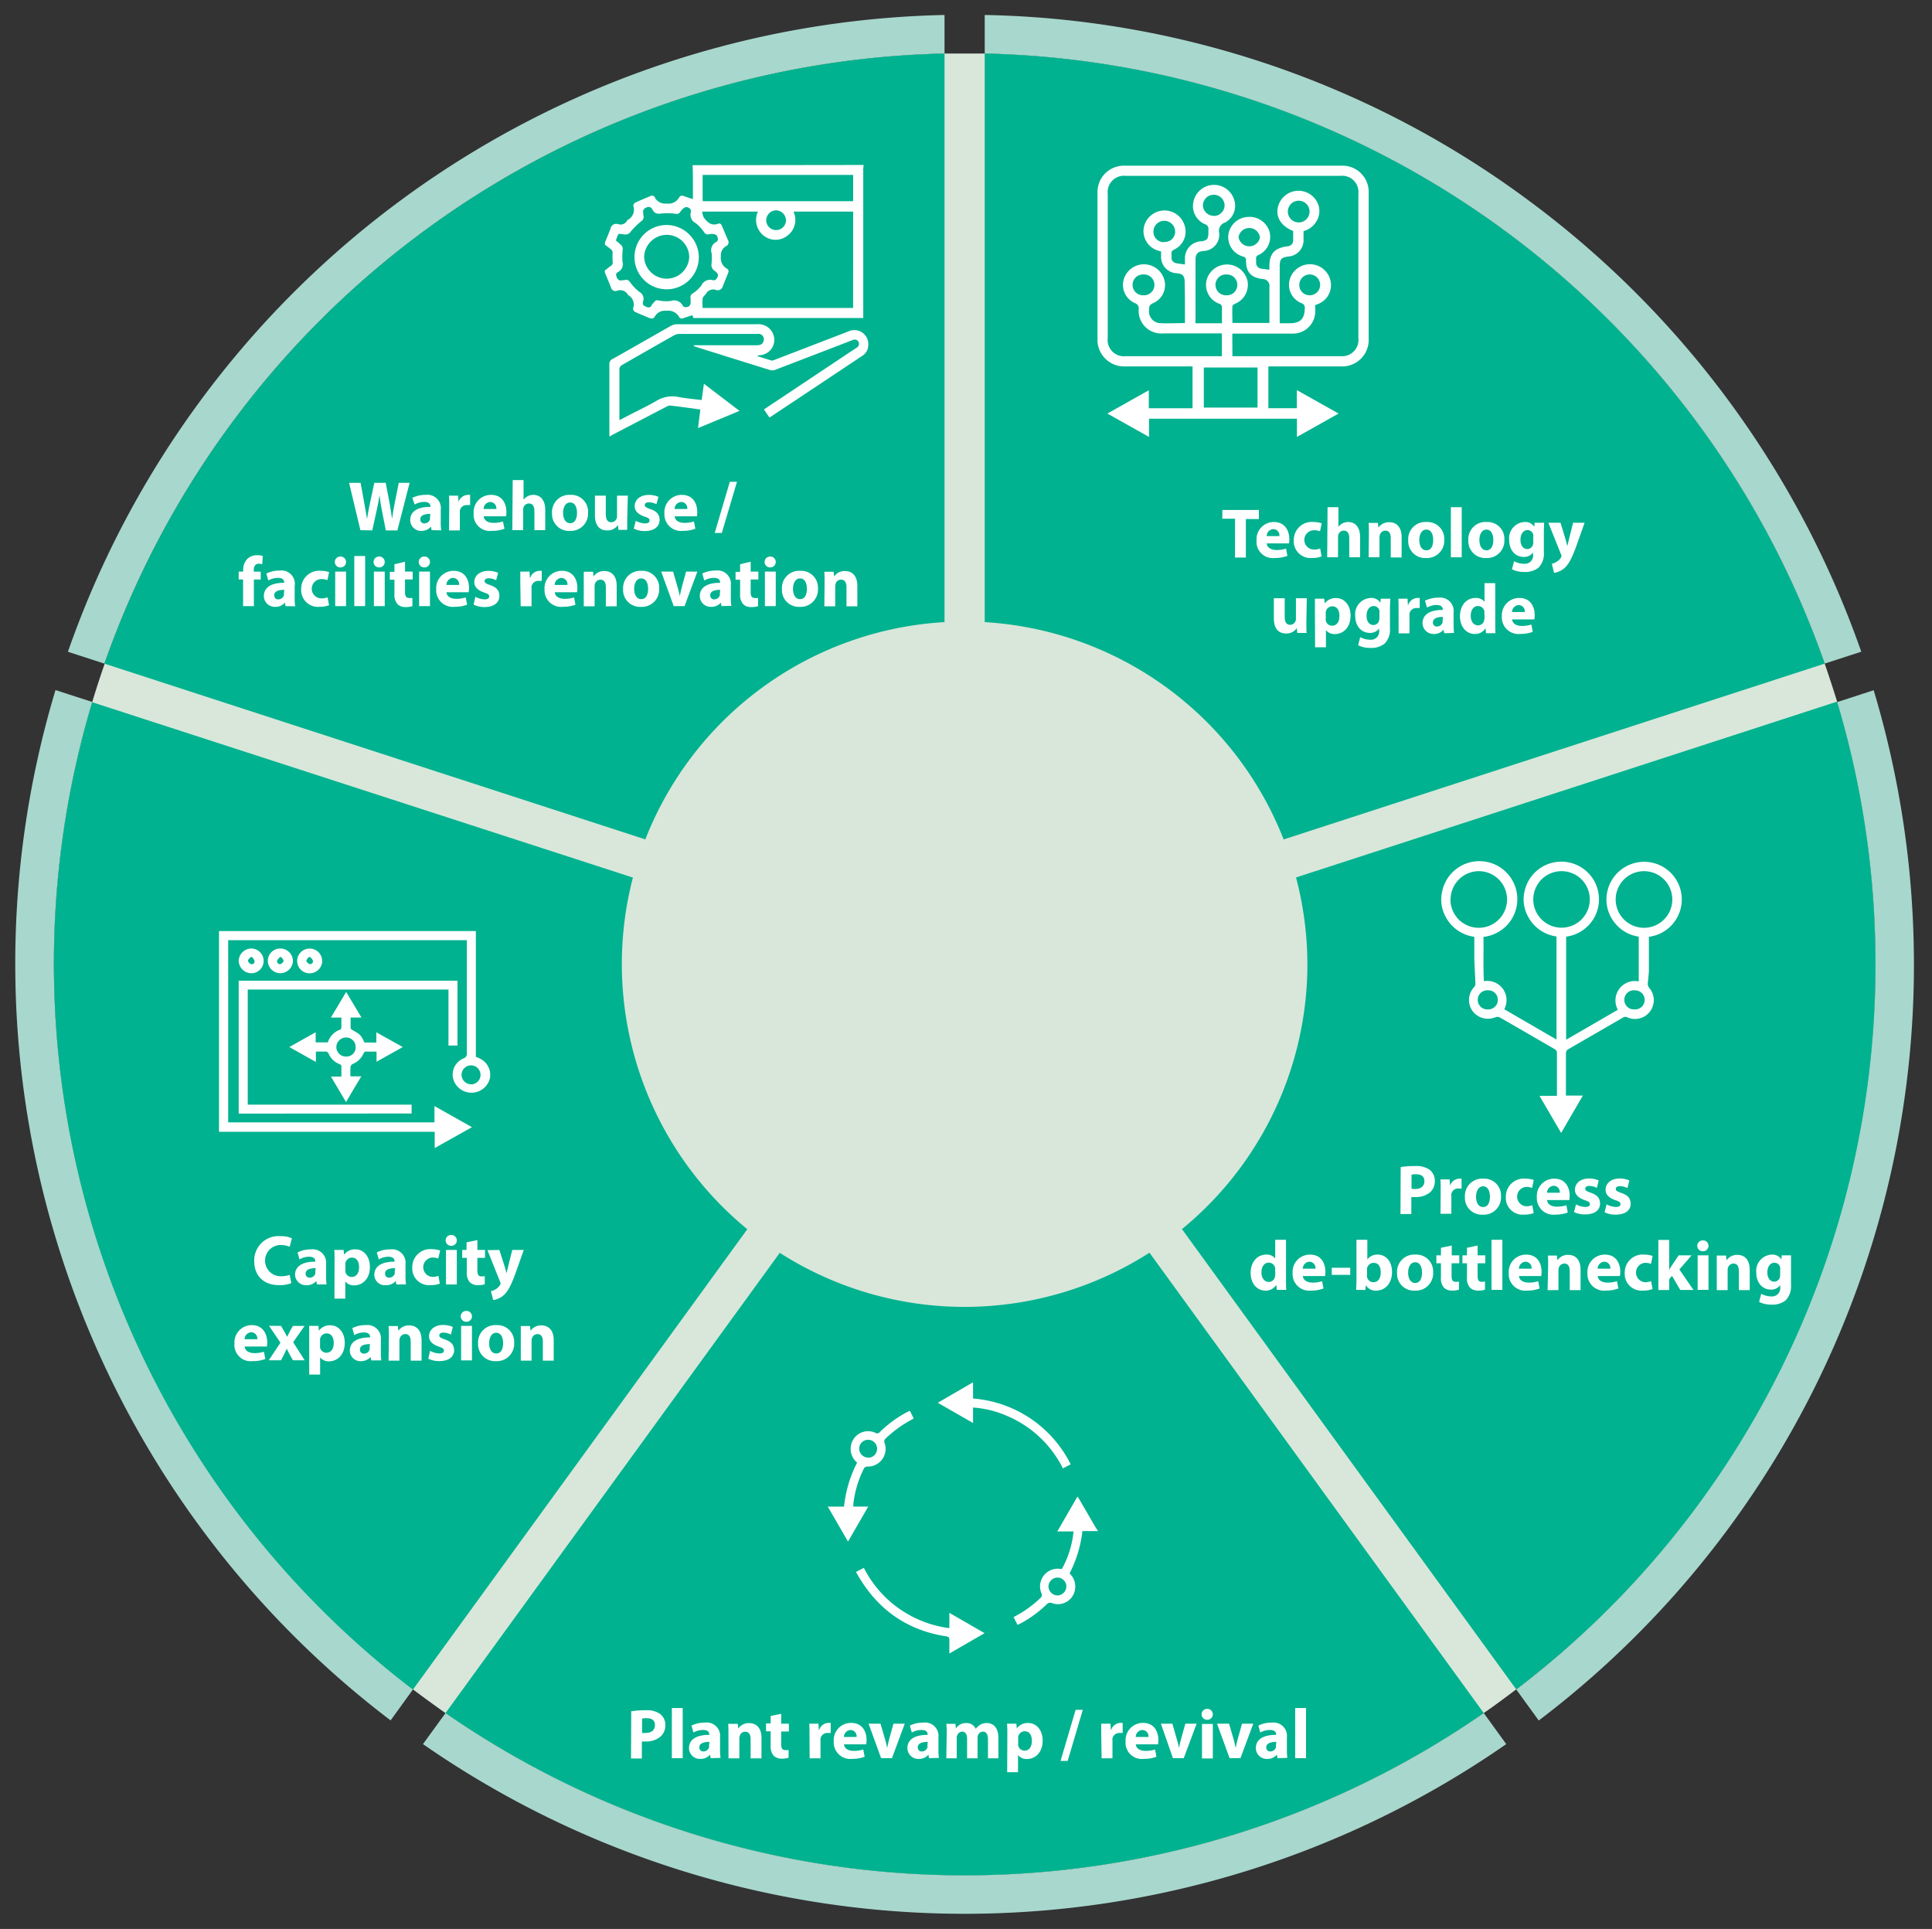 <svg id="Layer_1" data-name="Layer 1" xmlns="http://www.w3.org/2000/svg" viewBox="0 0 356.14 355.56"><rect x="0" y="0" width="356.14" height="355.56" fill="#333333" stroke="none"/><defs><style>.cls-1{fill:#d8e7da;}.cls-2{fill:#a8d7cd;}.cls-3{fill:#00b28f;}.cls-4{fill:#fff;}</style></defs><path class="cls-1" d="M345.72,177.76A167.64,167.64,0,0,1,279.5,311.4c-2,1.5-4,3-6,4.37a168,168,0,0,1-191.38,0q-3-2.11-6-4.37A168.24,168.24,0,0,1,17,129.4c.72-2.38,1.48-4.73,2.3-7.06A168,168,0,0,1,174.11,9.87h7.41A168,168,0,0,1,336.36,122.32c.8,2.34,1.57,4.67,2.29,7h0A168.4,168.4,0,0,1,345.72,177.76Z"/><path class="cls-2" d="M174.11,2.76V9.87A168,168,0,0,0,19.26,122.33l-6.74-2.19A175.07,175.07,0,0,1,174.11,2.76Z"/><path class="cls-3" d="M174.11,9.87V127.21A50.49,50.49,0,0,0,130.9,158.6L19.26,122.33A168,168,0,0,1,174.11,9.87Z"/><path class="cls-2" d="M343.1,120.13l-6.74,2.19A168,168,0,0,0,181.52,9.87V2.76a173.59,173.59,0,0,1,100.14,34.1A175.56,175.56,0,0,1,343.1,120.13Z"/><path class="cls-3" d="M336.36,122.32,224.73,158.6a50.53,50.53,0,0,0-43.21-31.39V9.87A168,168,0,0,1,336.36,122.32Z"/><path class="cls-2" d="M76.13,311.41,72,317.12A175.19,175.19,0,0,1,10.23,127.2L17,129.39a168.24,168.24,0,0,0,59.17,182Z"/><path class="cls-3" d="M145.12,216.44l-69,95A168.24,168.24,0,0,1,17,129.44l111.66,36.21A50.74,50.74,0,0,0,145.12,216.44Z"/><path class="cls-2" d="M277.66,321.49a175,175,0,0,1-199.69,0l4.16-5.73a168,168,0,0,0,191.38,0Z"/><path class="cls-3" d="M273.51,315.76a168,168,0,0,1-191.38,0l69-95a50.65,50.65,0,0,0,53.39,0Z"/><path class="cls-2" d="M352.81,177.76a174.73,174.73,0,0,1-69.16,139.38l-4.15-5.72a168.23,168.23,0,0,0,59.15-182h0l6.74-2.19A175.79,175.79,0,0,1,352.81,177.76Z"/><path class="cls-3" d="M345.72,177.76A167.64,167.64,0,0,1,279.5,311.4l-69-95A50.7,50.7,0,0,0,227,165.61l111.64-36.28A168.29,168.29,0,0,1,345.72,177.76Z"/><path class="cls-1" d="M241,177.76A63.12,63.12,0,0,1,216.06,228c-.74.56-1.49,1.11-2.26,1.64a63.19,63.19,0,0,1-72,0c-.76-.53-1.52-1.08-2.25-1.64a63.24,63.24,0,0,1-22.26-68.46c.27-.9.56-1.78.87-2.66a63.16,63.16,0,0,1,58.24-42.3h2.79a63.21,63.21,0,0,1,58.23,42.3c.31.87.6,1.76.86,2.65h0A63.06,63.06,0,0,1,241,177.76Z"/><path class="cls-4" d="M53.7,236.52a5.69,5.69,0,0,1-2.25.37c-3,0-4.58-1.88-4.58-4.38a4.46,4.46,0,0,1,4.78-4.65,5,5,0,0,1,2.16.39l-.41,1.57a4.23,4.23,0,0,0-1.66-.33,2.88,2.88,0,0,0,0,5.76A5.1,5.1,0,0,0,53.4,235Z"/><path class="cls-4" d="M58.42,236.76l-.11-.63h0a2.32,2.32,0,0,1-1.82.77A2,2,0,0,1,54.39,235c0-1.66,1.48-2.45,3.73-2.44v-.09c0-.33-.18-.82-1.15-.82a3.61,3.61,0,0,0-1.76.49l-.36-1.28a5.19,5.19,0,0,1,2.47-.56A2.47,2.47,0,0,1,60.11,233v2.21a10.42,10.42,0,0,0,.09,1.54Zm-.23-3c-1,0-1.85.23-1.85,1a.71.71,0,0,0,.78.75,1.07,1.07,0,0,0,1-.72,1.32,1.32,0,0,0,0-.34Z"/><path class="cls-4" d="M61.67,232.54c0-.84,0-1.55-.05-2.14h1.72l.09.89h0a2.44,2.44,0,0,1,2.12-1c1.39,0,2.64,1.21,2.64,3.24,0,2.31-1.47,3.4-2.88,3.4a2,2,0,0,1-1.66-.72h0v3.16h-2Zm2,1.49a1.76,1.76,0,0,0,0,.42,1.19,1.19,0,0,0,1.15.93c.86,0,1.37-.71,1.37-1.79s-.46-1.78-1.34-1.78a1.24,1.24,0,0,0-1.18,1,1.29,1.29,0,0,0,0,.35Z"/><path class="cls-4" d="M73.06,236.76l-.12-.63h0a2.29,2.29,0,0,1-1.82.77A1.94,1.94,0,0,1,69,235c0-1.66,1.48-2.45,3.73-2.44v-.09c0-.33-.18-.82-1.16-.82a3.57,3.57,0,0,0-1.75.49l-.36-1.28a5.19,5.19,0,0,1,2.47-.56A2.48,2.48,0,0,1,74.75,233v2.21a10.42,10.42,0,0,0,.09,1.54Zm-.23-3c-1,0-1.85.23-1.85,1a.71.71,0,0,0,.78.75,1.08,1.08,0,0,0,1-.72,2,2,0,0,0,0-.34Z"/><path class="cls-4" d="M81.08,236.61a5,5,0,0,1-1.77.28A3.08,3.08,0,0,1,76,233.64a3.31,3.31,0,0,1,3.64-3.38,4.41,4.41,0,0,1,1.5.25L80.78,232a2.55,2.55,0,0,0-1.1-.2,1.79,1.79,0,0,0,0,3.57,3,3,0,0,0,1.13-.2Z"/><path class="cls-4" d="M84.21,228.64a1,1,0,0,1-1.06,1,1,1,0,1,1,0-2A1,1,0,0,1,84.21,228.64Zm-2,8.12V230.4h2v6.36Z"/><path class="cls-4" d="M88,228.58v1.82h1.41v1.46H88v2.3c0,.77.18,1.12.78,1.12a3.9,3.9,0,0,0,.58-.05v1.49a3.67,3.67,0,0,1-1.28.17,2.1,2.1,0,0,1-1.49-.54,2.67,2.67,0,0,1-.54-1.89v-2.6h-.85V230.4H86V229Z"/><path class="cls-4" d="M92.05,230.4l1,3.12c.11.38.24.85.31,1.19h0c.09-.34.2-.82.29-1.19l.78-3.12h2.12l-1.48,4.19c-.91,2.52-1.53,3.54-2.24,4.17a3.71,3.71,0,0,1-1.91.88L90.49,238a2.55,2.55,0,0,0,.86-.34,2.29,2.29,0,0,0,.82-.79.48.48,0,0,0,.1-.29.67.67,0,0,0-.09-.32l-2.32-5.82Z"/><path class="cls-4" d="M45.1,248.21c.07.82.88,1.21,1.8,1.21a5.55,5.55,0,0,0,1.75-.26l.26,1.34a6.26,6.26,0,0,1-2.3.39,3,3,0,0,1-3.39-3.24,3.18,3.18,0,0,1,3.21-3.39c2,0,2.83,1.6,2.83,3.17a4.36,4.36,0,0,1-.06.78Zm2.33-1.35a1.15,1.15,0,0,0-1.12-1.29,1.3,1.3,0,0,0-1.22,1.29Z"/><path class="cls-4" d="M51.8,244.4l.62,1.06c.19.32.35.65.52.95h0c.17-.34.32-.67.49-1l.56-1h2.15l-2.1,3,2.12,3.33H54l-.64-1.14c-.18-.31-.34-.64-.49-1h0c-.16.33-.33.65-.48,1l-.6,1.14H49.54l2.16-3.24-2.11-3.12Z"/><path class="cls-4" d="M57,246.54c0-.84,0-1.55,0-2.14H58.7l.09.89h0a2.44,2.44,0,0,1,2.12-1c1.39,0,2.64,1.21,2.64,3.24,0,2.31-1.47,3.4-2.89,3.4a2,2,0,0,1-1.65-.72h0v3.16H57ZM59,248a2.5,2.5,0,0,0,0,.42,1.2,1.2,0,0,0,1.16.93c.86,0,1.36-.71,1.36-1.79s-.45-1.78-1.33-1.78a1.25,1.25,0,0,0-1.19,1,1.87,1.87,0,0,0,0,.35Z"/><path class="cls-4" d="M68.43,250.76l-.12-.63h0a2.32,2.32,0,0,1-1.82.77,1.94,1.94,0,0,1-2-1.94c0-1.66,1.48-2.45,3.73-2.44v-.09c0-.33-.18-.82-1.16-.82a3.61,3.61,0,0,0-1.76.49l-.36-1.28a5.19,5.19,0,0,1,2.47-.56,2.48,2.48,0,0,1,2.8,2.75v2.21a9.2,9.2,0,0,0,.09,1.54Zm-.24-3c-1,0-1.84.23-1.84,1a.7.7,0,0,0,.78.75,1.07,1.07,0,0,0,1-.72,1.32,1.32,0,0,0,0-.34Z"/><path class="cls-4" d="M71.68,246.43c0-.79,0-1.47-.06-2h1.72l.09.88h0a2.31,2.31,0,0,1,2-1c1.3,0,2.28.86,2.28,2.73v3.77h-2v-3.52c0-.82-.28-1.38-1-1.38a1.06,1.06,0,0,0-1,.74,1.41,1.41,0,0,0-.08.5v3.66h-2Z"/><path class="cls-4" d="M79.28,249a3.91,3.91,0,0,0,1.7.48c.6,0,.85-.2.85-.53s-.2-.48-.94-.73c-1.31-.44-1.82-1.15-1.8-1.91,0-1.18,1-2.08,2.58-2.08a4.21,4.21,0,0,1,1.8.37L83.12,246a3.26,3.26,0,0,0-1.38-.36c-.48,0-.76.19-.76.52s.25.45,1,.73c1.21.41,1.72,1,1.73,2,0,1.18-.94,2-2.76,2a4.49,4.49,0,0,1-2-.44Z"/><path class="cls-4" d="M87,242.64a1,1,0,0,1-1.07,1,1,1,0,1,1,0-2A1,1,0,0,1,87,242.64Zm-2,8.12V244.4h2v6.36Z"/><path class="cls-4" d="M94.78,247.51a3.19,3.19,0,0,1-3.36,3.39,3.11,3.11,0,0,1-3.29-3.27,3.18,3.18,0,0,1,3.4-3.37A3.09,3.09,0,0,1,94.78,247.51Zm-4.61.07c0,1.09.46,1.91,1.3,1.91s1.27-.77,1.27-1.91c0-1-.37-1.91-1.27-1.91S90.17,246.64,90.17,247.58Z"/><path class="cls-4" d="M96,246.43c0-.79,0-1.47,0-2h1.71l.09.88h0a2.32,2.32,0,0,1,2-1c1.3,0,2.27.86,2.27,2.73v3.77h-2v-3.52c0-.82-.28-1.38-1-1.38a1.06,1.06,0,0,0-1,.74,1.41,1.41,0,0,0-.08.5v3.66H96Z"/><path class="cls-4" d="M66.43,97.72,64.35,89h2.12l.66,3.62c.19,1,.38,2.17.52,3.05h0c.15-1,.36-2,.58-3.08L69,89h2.1l.71,3.7c.19,1,.33,2,.46,2.93h0c.13-1,.32-2,.51-3L73.51,89h2l-2.26,8.77H71.12L70.38,94c-.17-.89-.31-1.71-.42-2.71h0c-.16,1-.3,1.82-.51,2.71l-.83,3.77Z"/><path class="cls-4" d="M79.56,97.72l-.12-.64h0a2.29,2.29,0,0,1-1.82.78,2,2,0,0,1-2-2c0-1.65,1.48-2.45,3.73-2.43v-.09c0-.34-.18-.82-1.16-.82a3.54,3.54,0,0,0-1.75.48L76,91.77a5.34,5.34,0,0,1,2.47-.55A2.47,2.47,0,0,1,81.25,94v2.21a9.33,9.33,0,0,0,.09,1.55Zm-.24-3c-1,0-1.84.24-1.84,1a.71.71,0,0,0,.78.76,1.08,1.08,0,0,0,1-.73,1.22,1.22,0,0,0,0-.34Z"/><path class="cls-4" d="M82.81,93.45c0-.93,0-1.55-.06-2.09h1.71l.06,1.17h0a1.88,1.88,0,0,1,1.72-1.31,2.75,2.75,0,0,1,.42,0V93.1a2.68,2.68,0,0,0-.54,0,1.27,1.27,0,0,0-1.35,1,3,3,0,0,0,0,.44v3.23h-2Z"/><path class="cls-4" d="M89.16,95.17c.07.82.87,1.21,1.8,1.21a5.55,5.55,0,0,0,1.75-.26L93,97.46a6.26,6.26,0,0,1-2.3.39,3,3,0,0,1-3.39-3.24,3.18,3.18,0,0,1,3.21-3.39c2.05,0,2.83,1.59,2.83,3.17a5.73,5.73,0,0,1-.06.78Zm2.33-1.35a1.15,1.15,0,0,0-1.12-1.29,1.29,1.29,0,0,0-1.22,1.29Z"/><path class="cls-4" d="M94.51,88.49h2v3.62h0a2.47,2.47,0,0,1,.78-.65,2.27,2.27,0,0,1,1-.24c1.26,0,2.22.87,2.22,2.78v3.72h-2v-3.5c0-.83-.28-1.41-1-1.41a1.05,1.05,0,0,0-1,.69,1.33,1.33,0,0,0-.07.45v3.77h-2Z"/><path class="cls-4" d="M108.4,94.47a3.19,3.19,0,0,1-3.35,3.39,3.11,3.11,0,0,1-3.29-3.28,3.17,3.17,0,0,1,3.39-3.36A3.09,3.09,0,0,1,108.4,94.47Zm-4.6.06c0,1.09.46,1.91,1.3,1.91s1.26-.77,1.26-1.91c0-1-.36-1.91-1.26-1.91S103.8,93.59,103.8,94.53Z"/><path class="cls-4" d="M115.62,95.67c0,.84,0,1.51,0,2H114l-.09-.9h0a2.25,2.25,0,0,1-2,1c-1.29,0-2.24-.81-2.24-2.77V91.36h2v3.42c0,.92.3,1.48,1,1.48a1.06,1.06,0,0,0,1-.69,1,1,0,0,0,.07-.43V91.36h2Z"/><path class="cls-4" d="M117.19,96a3.91,3.91,0,0,0,1.7.48c.6,0,.85-.21.85-.54s-.2-.48-.94-.72c-1.31-.45-1.82-1.16-1.8-1.91,0-1.19,1-2.08,2.58-2.08a4.23,4.23,0,0,1,1.8.36L121,92.94a3.22,3.22,0,0,0-1.38-.36c-.48,0-.76.2-.76.52s.25.46,1,.73c1.21.42,1.72,1,1.73,2,0,1.18-.94,2.06-2.76,2.06a4.48,4.48,0,0,1-2-.45Z"/><path class="cls-4" d="M124.37,95.17c.06.82.87,1.21,1.79,1.21a5.62,5.62,0,0,0,1.76-.26l.26,1.34a6.32,6.32,0,0,1-2.31.39,3.05,3.05,0,0,1-3.39-3.24,3.18,3.18,0,0,1,3.21-3.39c2.06,0,2.84,1.59,2.84,3.17a4.23,4.23,0,0,1-.07.78Zm2.32-1.35a1.14,1.14,0,0,0-1.11-1.29,1.3,1.3,0,0,0-1.23,1.29Z"/><path class="cls-4" d="M131.75,98.24l2.78-9.43h1.32l-2.79,9.43Z"/><path class="cls-4" d="M44.81,111.72v-4.91H44v-1.45h.83v-.25a2.89,2.89,0,0,1,.8-2.13,2.59,2.59,0,0,1,1.76-.64,3.69,3.69,0,0,1,1.05.13L48.34,104a2.11,2.11,0,0,0-.63-.09c-.65,0-.93.51-.93,1.13v.33h1.28v1.45H46.8v4.91Z"/><path class="cls-4" d="M52.63,111.72l-.11-.64h0a2.29,2.29,0,0,1-1.82.78,2,2,0,0,1-2.06-2c0-1.65,1.49-2.45,3.74-2.43v-.09c0-.34-.19-.82-1.16-.82a3.61,3.61,0,0,0-1.76.48l-.36-1.28a5.34,5.34,0,0,1,2.47-.55A2.46,2.46,0,0,1,54.32,108v2.21a9.16,9.16,0,0,0,.1,1.55Zm-.23-3c-1,0-1.85.24-1.85,1a.71.71,0,0,0,.78.76,1.08,1.08,0,0,0,1-.73,1.22,1.22,0,0,0,0-.34Z"/><path class="cls-4" d="M60.66,111.56a4.79,4.79,0,0,1-1.77.29,3.08,3.08,0,0,1-3.37-3.25,3.31,3.31,0,0,1,3.64-3.38,4.78,4.78,0,0,1,1.51.24l-.31,1.47a2.84,2.84,0,0,0-1.11-.19,1.78,1.78,0,0,0,0,3.56,3,3,0,0,0,1.13-.2Z"/><path class="cls-4" d="M63.79,103.59a1,1,0,0,1-1.07,1,1,1,0,1,1,0-2A1,1,0,0,1,63.79,103.59Zm-2,8.13v-6.36h2v6.36Z"/><path class="cls-4" d="M65.31,102.49h2v9.23h-2Z"/><path class="cls-4" d="M70.92,103.59a1,1,0,0,1-1.06,1,1,1,0,1,1,0-2A1,1,0,0,1,70.92,103.59Zm-2,8.13v-6.36h2v6.36Z"/><path class="cls-4" d="M74.66,103.54v1.82h1.41v1.45H74.66v2.31c0,.76.18,1.11.78,1.11a2.9,2.9,0,0,0,.58,0v1.5a3.93,3.93,0,0,1-1.28.17,2,2,0,0,1-1.48-.55,2.61,2.61,0,0,1-.55-1.88v-2.61h-.85v-1.45h.85V104Z"/><path class="cls-4" d="M79.26,103.59a1,1,0,0,1-1.07,1,1,1,0,1,1,0-2A1,1,0,0,1,79.26,103.59Zm-2,8.13v-6.36h2v6.36Z"/><path class="cls-4" d="M82.3,109.17c.06.82.87,1.21,1.79,1.21a5.57,5.57,0,0,0,1.76-.26l.26,1.34a6.26,6.26,0,0,1-2.3.39,3.06,3.06,0,0,1-3.4-3.24,3.19,3.19,0,0,1,3.21-3.39c2.06,0,2.84,1.59,2.84,3.17a4.23,4.23,0,0,1-.07.78Zm2.33-1.35a1.15,1.15,0,0,0-1.12-1.29,1.29,1.29,0,0,0-1.22,1.29Z"/><path class="cls-4" d="M87.63,110a3.87,3.87,0,0,0,1.7.48c.6,0,.85-.21.85-.54s-.2-.48-.94-.72c-1.31-.45-1.82-1.16-1.81-1.91,0-1.19,1-2.08,2.59-2.08a4.23,4.23,0,0,1,1.8.36l-.36,1.36a3.17,3.17,0,0,0-1.37-.36c-.48,0-.76.2-.76.52s.25.46,1,.73c1.21.42,1.72,1,1.73,2,0,1.18-.94,2.06-2.76,2.06a4.48,4.48,0,0,1-2-.45Z"/><path class="cls-4" d="M95.91,107.45c0-.93,0-1.55,0-2.09h1.7l.07,1.17h.05a1.86,1.86,0,0,1,1.71-1.31,2.62,2.62,0,0,1,.42,0v1.86a2.5,2.5,0,0,0-.53,0,1.26,1.26,0,0,0-1.35,1,2.06,2.06,0,0,0,0,.44v3.23h-2Z"/><path class="cls-4" d="M102.27,109.17c.06.82.87,1.21,1.79,1.21a5.62,5.62,0,0,0,1.76-.26l.26,1.34a6.3,6.3,0,0,1-2.3.39,3.06,3.06,0,0,1-3.4-3.24,3.18,3.18,0,0,1,3.21-3.39c2.06,0,2.84,1.59,2.84,3.17a4.23,4.23,0,0,1-.07.78Zm2.32-1.35a1.14,1.14,0,0,0-1.11-1.29,1.3,1.3,0,0,0-1.23,1.29Z"/><path class="cls-4" d="M107.61,107.39c0-.8,0-1.47,0-2h1.71l.09.87h0a2.34,2.34,0,0,1,2-1c1.3,0,2.27.85,2.27,2.73v3.77h-2v-3.53c0-.82-.29-1.38-1-1.38a1.06,1.06,0,0,0-1,.75,1.37,1.37,0,0,0-.07.49v3.67h-2Z"/><path class="cls-4" d="M121.51,108.47a3.19,3.19,0,0,1-3.36,3.39,3.11,3.11,0,0,1-3.29-3.28,3.18,3.18,0,0,1,3.4-3.36A3.09,3.09,0,0,1,121.51,108.47Zm-4.61.06c0,1.09.46,1.91,1.3,1.91s1.27-.77,1.27-1.91c0-1-.37-1.91-1.27-1.91S116.9,107.59,116.9,108.53Z"/><path class="cls-4" d="M124.08,105.36l.86,3a13.27,13.27,0,0,1,.36,1.55h0c.11-.52.21-1,.35-1.55l.82-3h2.08l-2.36,6.36h-2l-2.31-6.36Z"/><path class="cls-4" d="M133,111.72l-.12-.64h0a2.29,2.29,0,0,1-1.82.78,2,2,0,0,1-2.06-2c0-1.65,1.49-2.45,3.74-2.43v-.09c0-.34-.19-.82-1.16-.82a3.61,3.61,0,0,0-1.76.48l-.36-1.28a5.34,5.34,0,0,1,2.47-.55,2.46,2.46,0,0,1,2.79,2.74v2.21a9.16,9.16,0,0,0,.1,1.55Zm-.24-3c-1,0-1.84.24-1.84,1a.71.71,0,0,0,.77.76,1.08,1.08,0,0,0,1-.73,1.22,1.22,0,0,0,0-.34Z"/><path class="cls-4" d="M138.38,103.54v1.82h1.42v1.45h-1.42v2.31c0,.76.18,1.11.78,1.11a3,3,0,0,0,.59,0v1.5a4,4,0,0,1-1.29.17,2,2,0,0,1-1.48-.55,2.65,2.65,0,0,1-.55-1.88v-2.61h-.84v-1.45h.84V104Z"/><path class="cls-4" d="M143,103.59a1,1,0,0,1-1.06,1,1,1,0,1,1,0-2A1,1,0,0,1,143,103.59Zm-2,8.13v-6.36h2v6.36Z"/><path class="cls-4" d="M150.78,108.47a3.19,3.19,0,0,1-3.35,3.39,3.11,3.11,0,0,1-3.29-3.28,3.17,3.17,0,0,1,3.39-3.36A3.09,3.09,0,0,1,150.78,108.47Zm-4.6.06c0,1.09.46,1.91,1.3,1.91s1.26-.77,1.26-1.91c0-1-.36-1.91-1.26-1.91S146.18,107.59,146.18,108.53Z"/><path class="cls-4" d="M152,107.39c0-.8,0-1.47-.05-2h1.72l.09.87h0a2.33,2.33,0,0,1,2-1c1.3,0,2.28.85,2.28,2.73v3.77h-2v-3.53c0-.82-.28-1.38-1-1.38a1,1,0,0,0-1,.75,1.36,1.36,0,0,0-.08.49v3.67h-2Z"/><path class="cls-4" d="M227.67,95.62h-2.35V94h6.74v1.67h-2.4v7.1h-2Z"/><path class="cls-4" d="M233.51,100.17c.07.82.87,1.21,1.8,1.21a5.55,5.55,0,0,0,1.75-.26l.26,1.34a6.26,6.26,0,0,1-2.3.39,3,3,0,0,1-3.39-3.24,3.18,3.18,0,0,1,3.21-3.39c2,0,2.83,1.59,2.83,3.17a5.73,5.73,0,0,1-.06.78Zm2.33-1.35a1.15,1.15,0,0,0-1.12-1.29,1.29,1.29,0,0,0-1.22,1.29Z"/><path class="cls-4" d="M243.63,102.56a4.75,4.75,0,0,1-1.77.29,3.08,3.08,0,0,1-3.37-3.25,3.32,3.32,0,0,1,3.64-3.38,4.78,4.78,0,0,1,1.51.24l-.31,1.47a2.84,2.84,0,0,0-1.11-.19,1.78,1.78,0,0,0,0,3.56,3,3,0,0,0,1.13-.2Z"/><path class="cls-4" d="M244.72,93.49h2v3.62h0a2.47,2.47,0,0,1,.78-.65,2.3,2.3,0,0,1,1-.24c1.26,0,2.22.87,2.22,2.78v3.72h-2v-3.5c0-.83-.28-1.41-1-1.41a1.05,1.05,0,0,0-1,.69,1.33,1.33,0,0,0-.07.45v3.77h-2Z"/><path class="cls-4" d="M252.34,98.39c0-.8,0-1.47-.06-2H254l.09.87h0a2.33,2.33,0,0,1,2-1c1.3,0,2.28.85,2.28,2.73v3.77h-2V99.19c0-.82-.28-1.38-1-1.38a1.06,1.06,0,0,0-1,.75,1.36,1.36,0,0,0-.08.49v3.67h-2Z"/><path class="cls-4" d="M266.23,99.47a3.19,3.19,0,0,1-3.35,3.39,3.11,3.11,0,0,1-3.29-3.28A3.17,3.17,0,0,1,263,96.22,3.09,3.09,0,0,1,266.23,99.47Zm-4.6.06c0,1.09.46,1.91,1.3,1.91s1.26-.77,1.26-1.91c0-1-.36-1.91-1.26-1.91S261.63,98.59,261.63,99.53Z"/><path class="cls-4" d="M267.45,93.49h2v9.23h-2Z"/><path class="cls-4" d="M277.31,99.47a3.19,3.19,0,0,1-3.36,3.39,3.11,3.11,0,0,1-3.28-3.28,3.17,3.17,0,0,1,3.39-3.36A3.09,3.09,0,0,1,277.31,99.47Zm-4.6.06c0,1.09.45,1.91,1.3,1.91s1.26-.77,1.26-1.91c0-1-.37-1.91-1.26-1.91S272.71,98.59,272.71,99.53Z"/><path class="cls-4" d="M284.64,96.36c0,.4-.05.93-.05,1.88v3.55a3.66,3.66,0,0,1-1,2.86,3.93,3.93,0,0,1-2.59.78,5,5,0,0,1-2.29-.49l.39-1.5a3.85,3.85,0,0,0,1.85.48,1.51,1.51,0,0,0,1.65-1.67v-.42h0a2,2,0,0,1-1.71.83c-1.58,0-2.69-1.27-2.69-3.1a3,3,0,0,1,2.88-3.34,1.9,1.9,0,0,1,1.74.89h0l.06-.75Zm-2,2.59a1.45,1.45,0,0,0,0-.37,1.08,1.08,0,0,0-1.06-.87c-.72,0-1.3.65-1.3,1.81,0,1,.47,1.69,1.3,1.69a1.08,1.08,0,0,0,1-.81,1.73,1.73,0,0,0,.06-.52Z"/><path class="cls-4" d="M287.66,96.36l.95,3.12c.1.38.23.84.31,1.18h0c.09-.34.19-.82.28-1.18l.78-3.12h2.12l-1.48,4.18c-.91,2.53-1.52,3.54-2.24,4.18a3.65,3.65,0,0,1-1.91.87l-.41-1.68a2.39,2.39,0,0,0,.85-.34,2.14,2.14,0,0,0,.82-.79.47.47,0,0,0,.11-.28.85.85,0,0,0-.09-.33l-2.33-5.81Z"/><path class="cls-4" d="M240.81,114.67c0,.84,0,1.51.05,2h-1.72l-.09-.9h0a2.27,2.27,0,0,1-2,1c-1.28,0-2.23-.81-2.23-2.77v-3.73h2v3.42c0,.92.29,1.48,1,1.48a1.07,1.07,0,0,0,1-.69,1.14,1.14,0,0,0,.07-.43v-3.78h2Z"/><path class="cls-4" d="M242.39,112.49c0-.83,0-1.55,0-2.13h1.72l.09.88h0a2.46,2.46,0,0,1,2.12-1c1.39,0,2.64,1.2,2.64,3.23,0,2.32-1.47,3.41-2.89,3.41a2,2,0,0,1-1.65-.73h0v3.16h-2Zm2,1.5a1.68,1.68,0,0,0,0,.41,1.2,1.2,0,0,0,1.15.94c.86,0,1.37-.72,1.37-1.8s-.46-1.78-1.34-1.78a1.24,1.24,0,0,0-1.18,1,1.39,1.39,0,0,0,0,.35Z"/><path class="cls-4" d="M256.28,110.36c0,.4-.06.93-.06,1.88v3.55a3.63,3.63,0,0,1-1,2.86,3.91,3.91,0,0,1-2.59.78,5,5,0,0,1-2.28-.49l.39-1.5a3.81,3.81,0,0,0,1.84.48,1.51,1.51,0,0,0,1.65-1.67v-.42h0a2,2,0,0,1-1.72.83c-1.57,0-2.69-1.27-2.69-3.1a3,3,0,0,1,2.89-3.34,1.92,1.92,0,0,1,1.74.89h0l.07-.75Zm-2,2.59a2.1,2.1,0,0,0,0-.37,1.08,1.08,0,0,0-1.07-.87c-.71,0-1.3.65-1.3,1.81,0,1,.47,1.69,1.3,1.69a1.07,1.07,0,0,0,1-.81,1.72,1.72,0,0,0,.07-.52Z"/><path class="cls-4" d="M257.81,112.45c0-.93,0-1.55-.05-2.09h1.7l.07,1.17h.05a1.86,1.86,0,0,1,1.71-1.31,2.68,2.68,0,0,1,.42,0v1.86a2.5,2.5,0,0,0-.53,0,1.28,1.28,0,0,0-1.36,1,3,3,0,0,0,0,.44v3.23h-2Z"/><path class="cls-4" d="M266.22,116.72l-.12-.64h0a2.26,2.26,0,0,1-1.82.78,2,2,0,0,1-2.05-2c0-1.65,1.48-2.45,3.73-2.43v-.09c0-.34-.18-.82-1.16-.82a3.54,3.54,0,0,0-1.75.48l-.37-1.28a5.41,5.41,0,0,1,2.47-.55,2.47,2.47,0,0,1,2.8,2.74v2.21a10.57,10.57,0,0,0,.09,1.55Zm-.23-3c-1,0-1.85.24-1.85,1a.71.71,0,0,0,.78.76,1.09,1.09,0,0,0,1-.73,1.76,1.76,0,0,0,0-.34Z"/><path class="cls-4" d="M275.63,107.49v7.33c0,.71,0,1.47.05,1.9h-1.75l-.09-.94h0a2.21,2.21,0,0,1-2,1.08c-1.5,0-2.71-1.29-2.71-3.26,0-2.15,1.32-3.38,2.84-3.38a2,2,0,0,1,1.68.71h0v-3.44Zm-2,5.56c0-.1,0-.25,0-.35a1.2,1.2,0,0,0-1.16-1c-.89,0-1.36.81-1.36,1.81s.53,1.76,1.35,1.76a1.15,1.15,0,0,0,1.14-1,1.7,1.7,0,0,0,.06-.46Z"/><path class="cls-4" d="M278.74,114.17c.06.82.87,1.21,1.79,1.21a5.62,5.62,0,0,0,1.76-.26l.26,1.34a6.26,6.26,0,0,1-2.3.39,3.06,3.06,0,0,1-3.4-3.24,3.19,3.19,0,0,1,3.22-3.39c2.05,0,2.83,1.59,2.83,3.17a4.23,4.23,0,0,1-.07.78Zm2.33-1.35a1.15,1.15,0,0,0-1.12-1.29,1.29,1.29,0,0,0-1.22,1.29Z"/><path class="cls-4" d="M258.2,215.12a15.63,15.63,0,0,1,2.68-.18,4.21,4.21,0,0,1,2.68.7,2.55,2.55,0,0,1,.93,2,2.79,2.79,0,0,1-.8,2.08,4.07,4.07,0,0,1-2.85.93,6.39,6.39,0,0,1-.68,0v3.13h-2Zm2,4a3.81,3.81,0,0,0,.67.05c1.05,0,1.7-.54,1.7-1.43s-.56-1.29-1.55-1.29a3.37,3.37,0,0,0-.82.08Z"/><path class="cls-4" d="M265.57,219.5c0-.94,0-1.55-.05-2.1h1.7l.07,1.17h0a1.88,1.88,0,0,1,1.72-1.31,1.71,1.71,0,0,1,.41,0v1.86a2.5,2.5,0,0,0-.53-.05,1.26,1.26,0,0,0-1.35,1,2,2,0,0,0,0,.44v3.22h-2Z"/><path class="cls-4" d="M276.69,220.51a3.19,3.19,0,0,1-3.36,3.39,3.11,3.11,0,0,1-3.29-3.27,3.18,3.18,0,0,1,3.4-3.37A3.09,3.09,0,0,1,276.69,220.51Zm-4.6.07c0,1.09.45,1.91,1.3,1.91s1.26-.77,1.26-1.91c0-1-.37-1.91-1.26-1.91S272.09,219.64,272.09,220.58Z"/><path class="cls-4" d="M282.72,223.61a5,5,0,0,1-1.77.28,3.09,3.09,0,0,1-3.37-3.25,3.32,3.32,0,0,1,3.65-3.38,4.45,4.45,0,0,1,1.5.25l-.31,1.47a2.55,2.55,0,0,0-1.1-.2,1.79,1.79,0,0,0,0,3.57,3,3,0,0,0,1.13-.2Z"/><path class="cls-4" d="M285.19,221.21c.06.82.87,1.21,1.79,1.21a5.57,5.57,0,0,0,1.76-.26l.26,1.34a6.26,6.26,0,0,1-2.3.39,3.06,3.06,0,0,1-3.4-3.24,3.19,3.19,0,0,1,3.22-3.39c2.05,0,2.83,1.6,2.83,3.17a4.14,4.14,0,0,1-.07.78Zm2.33-1.35a1.15,1.15,0,0,0-1.12-1.29,1.3,1.3,0,0,0-1.22,1.29Z"/><path class="cls-4" d="M290.52,222a3.87,3.87,0,0,0,1.7.48c.6,0,.85-.2.85-.53s-.2-.48-.94-.73c-1.31-.44-1.82-1.15-1.81-1.91,0-1.18,1-2.08,2.59-2.08a4.21,4.21,0,0,1,1.8.37l-.35,1.36a3.26,3.26,0,0,0-1.38-.36c-.48,0-.76.19-.76.52s.25.45,1,.73c1.21.41,1.72,1,1.73,2,0,1.18-.94,2-2.76,2a4.49,4.49,0,0,1-2.05-.44Z"/><path class="cls-4" d="M296.16,222a3.91,3.91,0,0,0,1.7.48c.6,0,.85-.2.85-.53s-.2-.48-.94-.73c-1.31-.44-1.82-1.15-1.8-1.91,0-1.18,1-2.08,2.58-2.08a4.21,4.21,0,0,1,1.8.37L300,219a3.26,3.26,0,0,0-1.38-.36c-.48,0-.76.19-.76.52s.25.45,1,.73c1.21.41,1.72,1,1.73,2,0,1.18-.94,2-2.76,2a4.49,4.49,0,0,1-2.05-.44Z"/><path class="cls-4" d="M237.06,228.53v7.33c0,.72,0,1.47.05,1.9h-1.75l-.1-.93h0a2.22,2.22,0,0,1-2,1.07c-1.51,0-2.72-1.28-2.72-3.26,0-2.14,1.33-3.38,2.85-3.38a1.93,1.93,0,0,1,1.68.72h0v-3.45Zm-2,5.57c0-.11,0-.25,0-.36a1.19,1.19,0,0,0-1.16-1c-.9,0-1.37.81-1.37,1.81s.54,1.75,1.36,1.75a1.16,1.16,0,0,0,1.14-1,1.59,1.59,0,0,0,.05-.45Z"/><path class="cls-4" d="M240.16,235.21c.07.82.88,1.21,1.8,1.21a5.51,5.51,0,0,0,1.75-.26l.26,1.34a6.26,6.26,0,0,1-2.3.39,3.05,3.05,0,0,1-3.39-3.24,3.18,3.18,0,0,1,3.21-3.39c2.06,0,2.83,1.6,2.83,3.17a4.36,4.36,0,0,1-.06.78Zm2.33-1.35a1.15,1.15,0,0,0-1.12-1.29,1.3,1.3,0,0,0-1.22,1.29Z"/><path class="cls-4" d="M248.9,233.69V235h-3.41v-1.32Z"/><path class="cls-4" d="M250,237.76c0-.41.05-1.18.05-1.9v-7.33h2v3.63h0a2.22,2.22,0,0,1,1.92-.9c1.52,0,2.64,1.26,2.63,3.21,0,2.29-1.46,3.43-2.92,3.43a2.12,2.12,0,0,1-1.91-1h0l-.08.88Zm2-2.7a1.25,1.25,0,0,0,0,.35,1.2,1.2,0,0,0,1.16.94c.84,0,1.36-.66,1.36-1.8s-.44-1.77-1.36-1.77a1.23,1.23,0,0,0-1.16,1,1.42,1.42,0,0,0,0,.36Z"/><path class="cls-4" d="M264.18,234.51a3.19,3.19,0,0,1-3.36,3.39,3.11,3.11,0,0,1-3.29-3.27,3.17,3.17,0,0,1,3.4-3.37A3.09,3.09,0,0,1,264.18,234.51Zm-4.61.07c0,1.09.46,1.91,1.3,1.91s1.26-.77,1.26-1.91c0-1-.36-1.91-1.26-1.91S259.57,233.64,259.57,234.58Z"/><path class="cls-4" d="M267.61,229.58v1.82H269v1.46h-1.42v2.3c0,.77.18,1.12.78,1.12a3.9,3.9,0,0,0,.58-.05l0,1.49a3.73,3.73,0,0,1-1.29.17,2.06,2.06,0,0,1-1.48-.54,2.62,2.62,0,0,1-.55-1.89v-2.6h-.84V231.4h.84V230Z"/><path class="cls-4" d="M272.38,229.58v1.82h1.42v1.46h-1.42v2.3c0,.77.18,1.12.78,1.12a3.78,3.78,0,0,0,.58-.05l0,1.49a3.73,3.73,0,0,1-1.29.17,2.06,2.06,0,0,1-1.48-.54,2.62,2.62,0,0,1-.55-1.89v-2.6h-.84V231.4h.84V230Z"/><path class="cls-4" d="M274.94,228.53h2v9.23h-2Z"/><path class="cls-4" d="M280,235.21c.07.82.88,1.21,1.8,1.21a5.51,5.51,0,0,0,1.75-.26l.26,1.34a6.26,6.26,0,0,1-2.3.39,3.05,3.05,0,0,1-3.39-3.24,3.18,3.18,0,0,1,3.21-3.39c2.06,0,2.84,1.6,2.84,3.17a4.14,4.14,0,0,1-.07.78Zm2.33-1.35a1.15,1.15,0,0,0-1.12-1.29,1.3,1.3,0,0,0-1.22,1.29Z"/><path class="cls-4" d="M285.38,233.43c0-.79,0-1.47-.05-2H287l.09.88h0a2.32,2.32,0,0,1,2-1c1.3,0,2.27.86,2.27,2.73v3.77h-2v-3.52c0-.82-.28-1.38-1-1.38a1.06,1.06,0,0,0-1,.74,1.41,1.41,0,0,0-.08.5v3.66h-2Z"/><path class="cls-4" d="M294.52,235.21c.06.82.87,1.21,1.79,1.21a5.62,5.62,0,0,0,1.76-.26l.26,1.34a6.3,6.3,0,0,1-2.3.39,3.06,3.06,0,0,1-3.4-3.24,3.18,3.18,0,0,1,3.21-3.39c2.06,0,2.84,1.6,2.84,3.17a4.14,4.14,0,0,1-.07.78Zm2.32-1.35a1.14,1.14,0,0,0-1.11-1.29,1.31,1.31,0,0,0-1.23,1.29Z"/><path class="cls-4" d="M304.63,237.61a5,5,0,0,1-1.77.28,3.08,3.08,0,0,1-3.36-3.25,3.31,3.31,0,0,1,3.64-3.38,4.41,4.41,0,0,1,1.5.25l-.31,1.47a2.55,2.55,0,0,0-1.1-.2,1.79,1.79,0,0,0,0,3.57,3,3,0,0,0,1.13-.2Z"/><path class="cls-4" d="M307.7,234.08h0c.14-.26.29-.52.45-.76l1.29-1.92h2.38L309.57,234l2.6,3.78h-2.43l-1.53-2.61-.51.62v2h-2v-9.23h2Z"/><path class="cls-4" d="M314.94,229.64a1,1,0,0,1-1.07,1,1,1,0,1,1,0-2A1,1,0,0,1,314.94,229.64Zm-2,8.12V231.4h2v6.36Z"/><path class="cls-4" d="M316.46,233.43c0-.79,0-1.47,0-2h1.71l.1.88h0a2.32,2.32,0,0,1,2-1c1.3,0,2.27.86,2.27,2.73v3.77h-2v-3.52c0-.82-.29-1.38-1-1.38a1.07,1.07,0,0,0-1,.74,1.43,1.43,0,0,0-.07.5v3.66h-2Z"/><path class="cls-4" d="M330.15,231.4c0,.41,0,.94,0,1.89v3.55a3.68,3.68,0,0,1-1,2.86,3.93,3.93,0,0,1-2.59.78,4.9,4.9,0,0,1-2.29-.5l.39-1.49a4,4,0,0,0,1.85.48,1.52,1.52,0,0,0,1.65-1.68v-.41h0a2,2,0,0,1-1.71.83c-1.58,0-2.7-1.27-2.7-3.11a3,3,0,0,1,2.89-3.34,1.91,1.91,0,0,1,1.74.9h0l.06-.76Zm-2,2.59a1.32,1.32,0,0,0,0-.36,1.08,1.08,0,0,0-1.06-.87c-.72,0-1.3.65-1.3,1.8,0,.95.46,1.69,1.3,1.69a1.07,1.07,0,0,0,1-.8,1.73,1.73,0,0,0,.06-.52Z"/><path class="cls-4" d="M116.36,315.43a16.74,16.74,0,0,1,2.68-.18,4.16,4.16,0,0,1,2.67.7,2.56,2.56,0,0,1,.94,2,2.81,2.81,0,0,1-.81,2.08A4,4,0,0,1,119,321a4.44,4.44,0,0,1-.68,0v3.14h-2Zm2,4a3,3,0,0,0,.66,0c1.06,0,1.71-.53,1.71-1.43s-.56-1.29-1.55-1.29a3.3,3.3,0,0,0-.82.08Z"/><path class="cls-4" d="M123.85,314.84h2v9.24h-2Z"/><path class="cls-4" d="M131,324.08l-.11-.64h0a2.29,2.29,0,0,1-1.82.78,2,2,0,0,1-2.06-2c0-1.65,1.49-2.45,3.74-2.43v-.09c0-.34-.19-.82-1.16-.82a3.61,3.61,0,0,0-1.76.48l-.36-1.28a5.34,5.34,0,0,1,2.47-.55,2.46,2.46,0,0,1,2.79,2.74v2.21a9.24,9.24,0,0,0,.1,1.55Zm-.23-3c-1,0-1.85.24-1.85,1a.71.71,0,0,0,.78.76,1.08,1.08,0,0,0,1-.73,1.22,1.22,0,0,0,0-.34Z"/><path class="cls-4" d="M134.28,319.75c0-.8,0-1.47-.05-2H136l.09.87h0a2.33,2.33,0,0,1,2-1c1.3,0,2.28.85,2.28,2.72v3.78h-2v-3.53c0-.82-.29-1.38-1-1.38a1,1,0,0,0-1,.75,1.36,1.36,0,0,0-.08.49v3.67h-2Z"/><path class="cls-4" d="M144,315.9v1.82h1.42v1.45H144v2.31c0,.76.19,1.11.78,1.11a2.94,2.94,0,0,0,.59,0V324a4,4,0,0,1-1.28.17,2.09,2.09,0,0,1-1.49-.55,2.67,2.67,0,0,1-.54-1.89v-2.6h-.85v-1.45h.85v-1.38Z"/><path class="cls-4" d="M149.22,319.81c0-.93,0-1.55-.05-2.09h1.7l.07,1.17H151a1.85,1.85,0,0,1,1.72-1.31,2.55,2.55,0,0,1,.41,0v1.86a2.5,2.5,0,0,0-.53,0,1.27,1.27,0,0,0-1.35,1,2.06,2.06,0,0,0,0,.44v3.23h-2Z"/><path class="cls-4" d="M155.58,321.53c.06.82.87,1.21,1.79,1.21a5.62,5.62,0,0,0,1.76-.26l.26,1.34a6.3,6.3,0,0,1-2.3.39,3.06,3.06,0,0,1-3.4-3.24,3.18,3.18,0,0,1,3.21-3.39c2.06,0,2.84,1.59,2.84,3.17a4.33,4.33,0,0,1-.07.78Zm2.32-1.36a1.14,1.14,0,0,0-1.11-1.28,1.28,1.28,0,0,0-1.22,1.28Z"/><path class="cls-4" d="M162.31,317.72l.86,2.95a13.27,13.27,0,0,1,.36,1.55h0c.11-.52.21-1,.35-1.55l.82-2.95h2.08l-2.36,6.36h-2l-2.31-6.36Z"/><path class="cls-4" d="M171.26,324.08l-.12-.64h0a2.29,2.29,0,0,1-1.82.78,2,2,0,0,1-2.05-2c0-1.65,1.48-2.45,3.73-2.43v-.09c0-.34-.18-.82-1.16-.82a3.61,3.61,0,0,0-1.76.48l-.36-1.28a5.34,5.34,0,0,1,2.47-.55,2.47,2.47,0,0,1,2.8,2.74v2.21a9.41,9.41,0,0,0,.09,1.55Zm-.24-3c-1,0-1.84.24-1.84,1a.71.71,0,0,0,.78.76,1.08,1.08,0,0,0,1-.73,1.22,1.22,0,0,0,0-.34Z"/><path class="cls-4" d="M174.51,319.75c0-.8,0-1.47-.06-2h1.67l.09.86h0a2.18,2.18,0,0,1,1.92-1,1.79,1.79,0,0,1,1.74,1.07h0a2.8,2.8,0,0,1,.82-.76,2.27,2.27,0,0,1,1.21-.31c1.22,0,2.14.85,2.14,2.75v3.75h-1.92v-3.46c0-.93-.3-1.46-.94-1.46a1,1,0,0,0-.91.69,1.7,1.7,0,0,0-.07.51v3.72h-1.93v-3.57c0-.8-.28-1.35-.91-1.35a1,1,0,0,0-.92.72,1.18,1.18,0,0,0-.08.49v3.71h-1.92Z"/><path class="cls-4" d="M185.69,319.85c0-.83,0-1.55-.06-2.13h1.72l.09.88h0a2.44,2.44,0,0,1,2.12-1c1.39,0,2.64,1.2,2.64,3.23,0,2.32-1.47,3.41-2.89,3.41a2,2,0,0,1-1.65-.73h0v3.16h-2Zm2,1.49a2.5,2.5,0,0,0,0,.42,1.21,1.21,0,0,0,1.16.94c.86,0,1.36-.72,1.36-1.8s-.45-1.78-1.34-1.78a1.24,1.24,0,0,0-1.18,1,2.09,2.09,0,0,0,0,.35Z"/><path class="cls-4" d="M195.5,324.59l2.78-9.42h1.32l-2.79,9.42Z"/><path class="cls-4" d="M203,319.81c0-.93,0-1.55,0-2.09h1.71l.06,1.17h.05a1.86,1.86,0,0,1,1.72-1.31,2.55,2.55,0,0,1,.41,0v1.86a2.5,2.5,0,0,0-.53,0,1.27,1.27,0,0,0-1.35,1,2.06,2.06,0,0,0,0,.44v3.23h-2Z"/><path class="cls-4" d="M209.37,321.53c.07.82.87,1.21,1.8,1.21a5.55,5.55,0,0,0,1.75-.26l.26,1.34a6.26,6.26,0,0,1-2.3.39,3,3,0,0,1-3.39-3.24,3.18,3.18,0,0,1,3.21-3.39c2.05,0,2.83,1.59,2.83,3.17a5.88,5.88,0,0,1-.06.78Zm2.33-1.36a1.14,1.14,0,0,0-1.12-1.28,1.29,1.29,0,0,0-1.22,1.28Z"/><path class="cls-4" d="M216.11,317.72l.85,2.95a13.35,13.35,0,0,1,.37,1.55h0c.1-.52.2-1,.35-1.55l.82-2.95h2.08l-2.37,6.36h-2L214,317.72Z"/><path class="cls-4" d="M223.57,316a1,1,0,0,1-1.07,1,1,1,0,1,1,0-2A1,1,0,0,1,223.57,316Zm-2,8.13v-6.36h2v6.36Z"/><path class="cls-4" d="M226.56,317.72l.86,2.95a15.66,15.66,0,0,1,.36,1.55h0c.1-.52.21-1,.35-1.55l.82-2.95h2.08l-2.37,6.36h-2l-2.32-6.36Z"/><path class="cls-4" d="M235.5,324.08l-.12-.64h0a2.29,2.29,0,0,1-1.82.78,2,2,0,0,1-2.06-2c0-1.65,1.48-2.45,3.73-2.43v-.09c0-.34-.18-.82-1.15-.82a3.61,3.61,0,0,0-1.76.48l-.36-1.28a5.34,5.34,0,0,1,2.47-.55,2.46,2.46,0,0,1,2.79,2.74v2.21a10.66,10.66,0,0,0,.09,1.55Zm-.23-3c-1,0-1.85.24-1.85,1a.71.71,0,0,0,.78.76,1.08,1.08,0,0,0,1-.73,1.76,1.76,0,0,0,0-.34Z"/><path class="cls-4" d="M238.75,314.84h2v9.24h-2Z"/><path class="cls-4" d="M211.81,77.18v3.36l-7.68-4.31,7.64-4.3v3.32h8.06V67.54H207.31a4.91,4.91,0,0,1-4.94-4.1,4.54,4.54,0,0,1-.06-.9v-27a4.86,4.86,0,0,1,4.71-5,.81.81,0,0,1,.22,0h40.14a4.83,4.83,0,0,1,4.92,4.77V62.47a4.88,4.88,0,0,1-4.68,5.07H233.81v7.71h5.25V71.91l7.69,4.32-7.68,4.31V77.18Zm15.37-11.53h19.93a3,3,0,0,0,3.29-3.31V35.71a3,3,0,0,0-3.29-3.3H207.48a3,3,0,0,0-3.28,3.32V62.29a3,3,0,0,0,3.36,3.36h17a5.16,5.16,0,0,0,.68,0V61.46H214.41a4.17,4.17,0,0,1-4.5-4.5,1,1,0,0,0-.67-1.07,3.67,3.67,0,0,1-2.15-4.18,3.89,3.89,0,0,1,7.57,0,3.61,3.61,0,0,1-2.08,4.16c-.72.3-.77.69-.77,1.33a2.17,2.17,0,0,0,1.85,2.35c1.56.11,3.13,0,4.77,0v-.72c0-2.27,0-4.54-.05-6.81,0-1.19-.37-1.57-1.56-1.66a3,3,0,0,1-2.79-3v-1l-.64-.19a3.77,3.77,0,0,1-2.58-4,3.88,3.88,0,0,1,7.55-.65A3.66,3.66,0,0,1,216.45,46c-.37.19-.56.38-.5.81a6.26,6.26,0,0,1,0,.75,1,1,0,0,0,.81.94c.5.11,1.06.16,1.67.25v-1a3.14,3.14,0,0,1,3-3.28h0c1-.09,1.31-.43,1.32-1.45q0-.31,0-.63a.89.89,0,0,0-.65-1.07h0A3.65,3.65,0,0,1,220,37.15a3.88,3.88,0,0,1,7.5-.34,3.51,3.51,0,0,1-1.66,4.2,1.62,1.62,0,0,0-1.08,2v.19a3,3,0,0,1-2.83,3.06h-.05c-1.07.09-1.5.54-1.5,1.62v11.1a3,3,0,0,0,0,.6h4.87V56.8a.72.72,0,0,0-.54-.83,3.69,3.69,0,0,1-2.3-4.28,3.88,3.88,0,0,1,7.55.09A3.77,3.77,0,0,1,227.65,56c-.19.08-.47.29-.47.45-.05,1,0,2,0,3.08H234v-6.6a1.28,1.28,0,0,0-1.31-1.5c-2.1-.27-3-1.28-3-3.37,0-.44-.09-.64-.57-.78a3.71,3.71,0,0,1-2.68-4.06A3.8,3.8,0,0,1,229.88,40,3.84,3.84,0,0,1,234,42.65,3.67,3.67,0,0,1,232,47a.66.66,0,0,0-.45.77v.63a1.08,1.08,0,0,0,1,1.13l1.44.19c0-.17,0-.33,0-.5,0-2.5.92-3.5,3.39-3.83a1.06,1.06,0,0,0,1-1c0-.61,0-1.22,0-1.81-2.09-.84-3.13-2.36-2.87-4.12a3.89,3.89,0,0,1,7.53-.65,3.62,3.62,0,0,1-.08,2.41,4,4,0,0,1-2.67,2.38v1.56a3,3,0,0,1-2.76,3.12c-1.35.16-1.63.5-1.63,1.87V59.58h1.92c1.86,0,2.67-.83,2.69-2.7a.85.85,0,0,0-.61-1,3.65,3.65,0,0,1-2.21-4.15,3.88,3.88,0,0,1,7.58.05A3.73,3.73,0,0,1,243.05,56l-.63.26a11.22,11.22,0,0,1,0,1.64,4.11,4.11,0,0,1-4.26,3.59h-11Zm4.63,2.09h-9.9v7.39h9.9ZM237.4,38.9A2,2,0,1,0,239.49,37h-.09A2,2,0,0,0,237.4,38.9Zm4.11,15.53a1.92,1.92,0,1,0-2-1.92,1.89,1.89,0,0,0,1.85,1.92Zm-13.2-10.74a2,2,0,0,0,2.27,1.69,2,2,0,0,0,1.68-1.64,2,2,0,0,0-3.95-.05Zm-2.14,6.91a1.92,1.92,0,1,0-.16,3.83h.2a1.92,1.92,0,0,0,.15-3.83Zm-11.55-6a1.9,1.9,0,0,0,2-1.81.28.28,0,0,0,0-.09,2,2,0,0,0-4,0,1.91,1.91,0,0,0,1.87,1.94Zm9.12-4.79a2,2,0,0,0,2-1.88,2,2,0,0,0-4-.07A2,2,0,0,0,223.74,39.78ZM210.89,50.6a1.92,1.92,0,1,0-.2,3.83h.2a1.92,1.92,0,0,0,.19-3.83Z"/><path class="cls-4" d="M273.46,172.67c.05,2.73-.07,5.46.08,8.19a3.55,3.55,0,0,1,3.75,5.17l9.63,5.59v-19a7,7,0,0,1-5.25-3.68,6.57,6.57,0,0,1-.65-4.6,6.94,6.94,0,1,1,7.68,8.31v19l9.53-5.52a3.58,3.58,0,0,1,3.85-5.23v-8.25a6.93,6.93,0,0,1-5-3.38,6.74,6.74,0,0,1-.81-4.83,6.94,6.94,0,1,1,7.68,8.24v6.15c0,.83-.15,1.66-.2,2.49a1.12,1.12,0,0,0,.21.71,3.47,3.47,0,0,1-4,5.49.77.77,0,0,0-.8.06l-10,5.78a.87.87,0,0,0-.5.86v7.12a4.43,4.43,0,0,0,0,.61h3.12c-1.35,2.32-2.65,4.55-4,6.89l-4-6.85H287v-7.83a.78.78,0,0,0-.44-.79c-3.38-1.94-6.75-3.92-10.14-5.85a1,1,0,0,0-.78,0,3.55,3.55,0,0,1-4.25-1.23,3.5,3.5,0,0,1,.35-4.35,1,1,0,0,0,.24-.54c-.06-1.65-.17-3.29-.21-4.94,0-1.24,0-2.5,0-3.78a7,7,0,0,1-5.29-3.7,6.59,6.59,0,0,1-.64-4.63,7,7,0,1,1,7.65,8.34Zm14.36-12.09a5.21,5.21,0,1,0,5.24,5.22,5.2,5.2,0,0,0-5.24-5.22Zm15.2,0a5.22,5.22,0,1,0,.06,0H303Zm-35.65,5.19a5.22,5.22,0,1,0,5.25-5.19h0a5.22,5.22,0,0,0-5.22,5.19Zm6.86,20.29a1.76,1.76,0,0,0,.23-3.52h-.18a1.76,1.76,0,1,0-.23,3.52Zm27.07-3.52a1.76,1.76,0,0,0-.23,3.52h.17a1.76,1.76,0,1,0,.24-3.51Z"/><path class="cls-4" d="M202.36,282.22h-2.83a22.61,22.61,0,0,1-2.37,7.81,3.29,3.29,0,0,1,1,3,3.19,3.19,0,0,1-3.68,2.62,2.73,2.73,0,0,1-.56-.15.84.84,0,0,0-1,.25,21.13,21.13,0,0,1-5,3.6l-.36.15-.71-1.41.44-.26a20.22,20.22,0,0,0,4.59-3.36.73.73,0,0,0,.17-.61,3.27,3.27,0,0,1,3.68-4.62,17.75,17.75,0,0,0,2.16-6.95H194.9l3.72-6.44.29.44,3.12,5.37q.15.22.33.45Zm-5.79,10.18a1.65,1.65,0,0,0-1.68-1.61,1.7,1.7,0,0,0-1.62,1.64,1.72,1.72,0,0,0,1.66,1.66A1.69,1.69,0,0,0,196.57,292.4Z"/><path class="cls-4" d="M152.59,277.71h3A22.61,22.61,0,0,1,158,269.6a3.25,3.25,0,0,1-1.17-2.9,3.21,3.21,0,0,1,3.53-2.87,3,3,0,0,1,1,.28.61.61,0,0,0,.83-.15,21.66,21.66,0,0,1,5-3.66c.16-.09.34-.15.54-.24l.7,1.39c-.15.09-.27.18-.4.25a21.4,21.4,0,0,0-4.75,3.44.7.7,0,0,0-.22.84,3.26,3.26,0,0,1-3.17,4.35.78.78,0,0,0-.59.27,19.41,19.41,0,0,0-2,6.64v.46h2.75l-3.73,6.46Zm7.46-9a1.67,1.67,0,0,0,1.63-1.67,1.65,1.65,0,1,0-3.3,0h0a1.66,1.66,0,0,0,1.67,1.63Z"/><path class="cls-4" d="M179.37,254.79v3a22,22,0,0,1,18,12.13l-1.44.74A20.39,20.39,0,0,0,185.65,261a18.69,18.69,0,0,0-6.28-1.55v2.85l-6.5-3.73Z"/><path class="cls-4" d="M175,304.79v-2.55c0-.43-.15-.54-.55-.61-7.5-1.15-13-5.2-16.66-11.88l1.45-.75A20.6,20.6,0,0,0,175,300.11v-2.82l6.5,3.75Z"/><path class="cls-4" d="M80.09,206.88v-3L87,207.77l-6.87,3.85v-3H40.37v-37H87.72v23.18c.27.12.5.2.71.31a3.32,3.32,0,0,1,1.87,3.68,3.5,3.5,0,0,1-6.78,0,3.24,3.24,0,0,1,1.91-3.69.9.9,0,0,0,.63-1V173.3h-44v33.58Zm6.78-7a1.75,1.75,0,1,0-1.79-1.75A1.78,1.78,0,0,0,86.87,199.87Z"/><path class="cls-4" d="M44,205.27v-24.5H84.33v11.95H82.67V182.4h-37v21.22H75.87v1.63Z"/><path class="cls-4" d="M69.37,192.18v-1.9L74.25,193l-4.84,2.71v-1.87H67.33c-.11,0-.26.21-.32.35a3.65,3.65,0,0,1-2,1.93.79.79,0,0,0-.4.54,16.81,16.81,0,0,0,0,1.74h2c-1,1.63-1.87,3.13-2.82,4.74L61,198.44h1.93v-2c0-.1-.19-.23-.32-.28a3.59,3.59,0,0,1-2.06-2,.61.61,0,0,0-.41-.32c-.62,0-1.24,0-1.91,0v1.91L53.33,193l4.86-2.73v1.87h2.24a3.64,3.64,0,0,1,2.27-2.35.46.46,0,0,0,.23-.34c0-.6,0-1.2,0-1.88H61l2.81-4.73,2.82,4.72h-2v1.93a.48.48,0,0,0,.22.3c1.63.94,1.64.94,2.33,2.37Zm-3.82.86a1.73,1.73,0,0,0-1.67-1.8h-.09A1.8,1.8,0,0,0,62,193h0a1.75,1.75,0,0,0,1.74,1.75h0a1.71,1.71,0,0,0,1.83-1.6A.48.48,0,0,0,65.55,193Z"/><path class="cls-4" d="M46.32,174.84a2.28,2.28,0,1,1,0,4.56A2.36,2.36,0,0,1,44,177.12,2.34,2.34,0,0,1,46.32,174.84Zm.15,1.57H46.2c-.18.23-.5.46-.5.67a.87.87,0,0,0,.56.62.5.5,0,0,0,.64-.29.58.58,0,0,0,0-.29C46.89,176.87,46.63,176.65,46.47,176.41Z"/><path class="cls-4" d="M49.37,177.12a2.27,2.27,0,0,1,2.29-2.28A2.32,2.32,0,0,1,54,177.1v0a2.35,2.35,0,0,1-2.38,2.29A2.31,2.31,0,0,1,49.37,177.12Zm2.5-.71h-.28c-.16.23-.44.44-.5.69a.5.5,0,0,0,.36.6.46.46,0,0,0,.26,0,.87.87,0,0,0,.57-.58c0-.22-.29-.48-.45-.71Z"/><path class="cls-4" d="M59.4,177.12a2.32,2.32,0,0,1-2.34,2.29h0a2.28,2.28,0,0,1,0-4.56h0a2.28,2.28,0,0,1,2.32,2.26Zm-2.23-.7h-.28c-.15.24-.44.5-.41.71a.89.89,0,0,0,.59.57.49.49,0,0,0,.6-.36.46.46,0,0,0,0-.26c-.05-.25-.3-.46-.5-.68Z"/><path class="cls-4" d="M159.19,30.41c0,.27-.06.54-.06.81v27.4H127.81l-.17-.53-1.68.56a.57.57,0,0,1-.78-.23h0a2.27,2.27,0,0,0-2.32-1.13,2.11,2.11,0,0,0-2.16,1.07.64.64,0,0,1-.86.29l-.06,0c-.92-.39-1.85-.75-2.75-1.18a.71.71,0,0,1-.34-.6,2,2,0,0,0-.93-2.5l0,0a1.58,1.58,0,0,0-2-.77.85.85,0,0,1-1.13-.6c-.36-.93-.75-1.84-1.13-2.76v-.38c.36-.28.71-.58,1.09-.84a.73.73,0,0,0,.34-.83,14.59,14.59,0,0,1,0-1.62.72.72,0,0,0-.16-.47c-.4-.36-.84-.68-1.26-1v-.38c.36-.89.74-1.76,1.06-2.66a1,1,0,0,1,1.19-.77l.16,0a1.3,1.3,0,0,0,1.65-.59.42.42,0,0,1,.17-.18,2.11,2.11,0,0,0,1-2.57.75.75,0,0,1,.34-.59c.9-.43,1.84-.8,2.75-1.19a.65.65,0,0,1,.9.19.41.41,0,0,1,0,.09,2.19,2.19,0,0,0,2.16,1.07,2.28,2.28,0,0,0,2.31-1.13.58.58,0,0,1,.77-.27h0l1.76.59v-2.5c0-1.25,0-2.5-.06-3.76ZM157.27,39h-11A3.63,3.63,0,0,1,145,43.55a3.51,3.51,0,0,1-4,.05A3.66,3.66,0,0,1,139.72,39H129.43a3.4,3.4,0,0,0,.3,1.09c.65.86,1.39,1.61,2.64,1.15.36-.13.59.07.72.41.36.87.72,1.73,1.09,2.59a.79.79,0,0,1-.24,1.09.34.34,0,0,1-.12.06,1.89,1.89,0,0,0-.93,1.84A2.23,2.23,0,0,0,134,49.53a.53.53,0,0,1,.25.71l0,0c-.33.83-.66,1.67-1,2.5a1,1,0,0,1-1.1.76l-.18-.06a1.51,1.51,0,0,0-1.84.73c-.19.28-.55.5-.61.82a11.62,11.62,0,0,0,0,1.77h27.74Zm-27.72-1.91h27.72V32.24H129.52v4.44C129.52,36.81,129.54,36.91,129.55,37.05Zm-16,7.26a12.15,12.15,0,0,1,1,.87,1.06,1.06,0,0,1,.25.63,14.4,14.4,0,0,0-.06,2.36,1.62,1.62,0,0,1-.85,1.95c-.39.22-.36.5-.23.89s.45.75,1,.62a5,5,0,0,0,.56-.06.78.78,0,0,1,.89.36,9.35,9.35,0,0,0,1.76,1.85,1.39,1.39,0,0,1,.68,1.71c-.15.54,0,.83.56,1a.68.68,0,0,0,1-.2.41.41,0,0,0,0-.09c.14-.21.34-.38.5-.59a.67.67,0,0,1,.74-.28,7,7,0,0,0,2.36.1,1.74,1.74,0,0,1,2.16.9.64.64,0,0,0,.5.26c.79-.1,1-.39.93-1.2a1.57,1.57,0,0,0,0-.37.86.86,0,0,1,.43-1,6.18,6.18,0,0,0,1.6-1.5,1.73,1.73,0,0,1,2.09-.91.68.68,0,0,0,.59-.17c.5-.66.44-1-.19-1.5a1.82,1.82,0,0,1-.42-.36,1.62,1.62,0,0,1-.27-.73,10.69,10.69,0,0,0,.06-2.18,1.7,1.7,0,0,1,.86-2.12.61.61,0,0,0,.29-.47c-.07-.8-.4-1-1.22-1a3.32,3.32,0,0,0-.44.06.76.76,0,0,1-.88-.37,7.41,7.41,0,0,0-1.57-1.69,1.69,1.69,0,0,1-.88-2,.7.7,0,0,0-.12-.61c-.54-.5-1-.43-1.5.14a4.94,4.94,0,0,0-.36.44c-.21.33-.46.36-.84.32a11,11,0,0,0-2.56-.06c-.74.11-1.28.05-1.65-.64,0,0-.06-.06-.08-.1a.73.73,0,0,0-1-.4l-.13.07a.75.75,0,0,0-.54.89.36.36,0,0,0,0,.11c0,.16,0,.33.06.5a.93.93,0,0,1-.43,1,14.82,14.82,0,0,0-1.95,1.93,1.14,1.14,0,0,1-1.18.5c-1.26-.13-1-.35-1.5,1A.67.67,0,0,0,113.52,44.31ZM143,42.41a1.83,1.83,0,0,0,1.89-1.78h0a1.89,1.89,0,0,0-1.77-1.86,1.87,1.87,0,0,0-1.88,1.8A1.82,1.82,0,0,0,143,42.41Z"/><path class="cls-4" d="M112.33,80.41V67.16a1,1,0,0,1,.61-1c3.58-2,7.15-4.07,10.74-6.1a2.32,2.32,0,0,1,1-.29h14.88a2.89,2.89,0,0,1,3.06,2.1,2.84,2.84,0,0,1-2,3.52,2.93,2.93,0,0,1-.66.1.54.54,0,0,0-.38.15c.91.28,1.81.58,2.72.83.17,0,.4-.1.59-.18l13.5-5.2a2.58,2.58,0,0,1,3.65,2.69A2.3,2.3,0,0,1,159,65.56l-17,11.31a.64.64,0,0,1-.18.06l-1-1.45c.75-.5,1.46-1,2.18-1.46l14.47-9.64a3.71,3.71,0,0,0,.41-.28.79.79,0,1,0-.71-1.41h0c-.53.18-1.05.4-1.58.6q-6.37,2.46-12.75,4.9a1.48,1.48,0,0,1-.95,0q-6.87-2.13-13.72-4.29a.61.61,0,0,1-.35-.26h11.72c.7,0,1.11-.28,1.23-.83a1,1,0,0,0-.77-1.26H140a3.83,3.83,0,0,0-.68,0H125.22a2.29,2.29,0,0,0-1,.28q-4.77,2.7-9.54,5.45a1,1,0,0,0-.5.67c0,3.11,0,6.23,0,9.5l1.92-1c1.68-.87,3.39-1.66,5-2.62a5.6,5.6,0,0,1,4.08-.63c1.36.25,2.74.36,4.16.54l.42-3,6.56,5-7.65,3.17.43-3.42c-.82-.12-1.64-.24-2.46-.34-1-.14-2-.27-3-.38a1.14,1.14,0,0,0-.6.1q-5.2,2.7-10.41,5.42s0,.06-.07.09Z"/><path class="cls-4" d="M128.82,47.37a5.93,5.93,0,1,1-5.95-5.9h0A6,6,0,0,1,128.82,47.37Zm-5.93-4.08a4.18,4.18,0,0,0-4.15,4.12,4.16,4.16,0,0,0,8.31,0A4.14,4.14,0,0,0,122.89,43.29Z"/></svg>